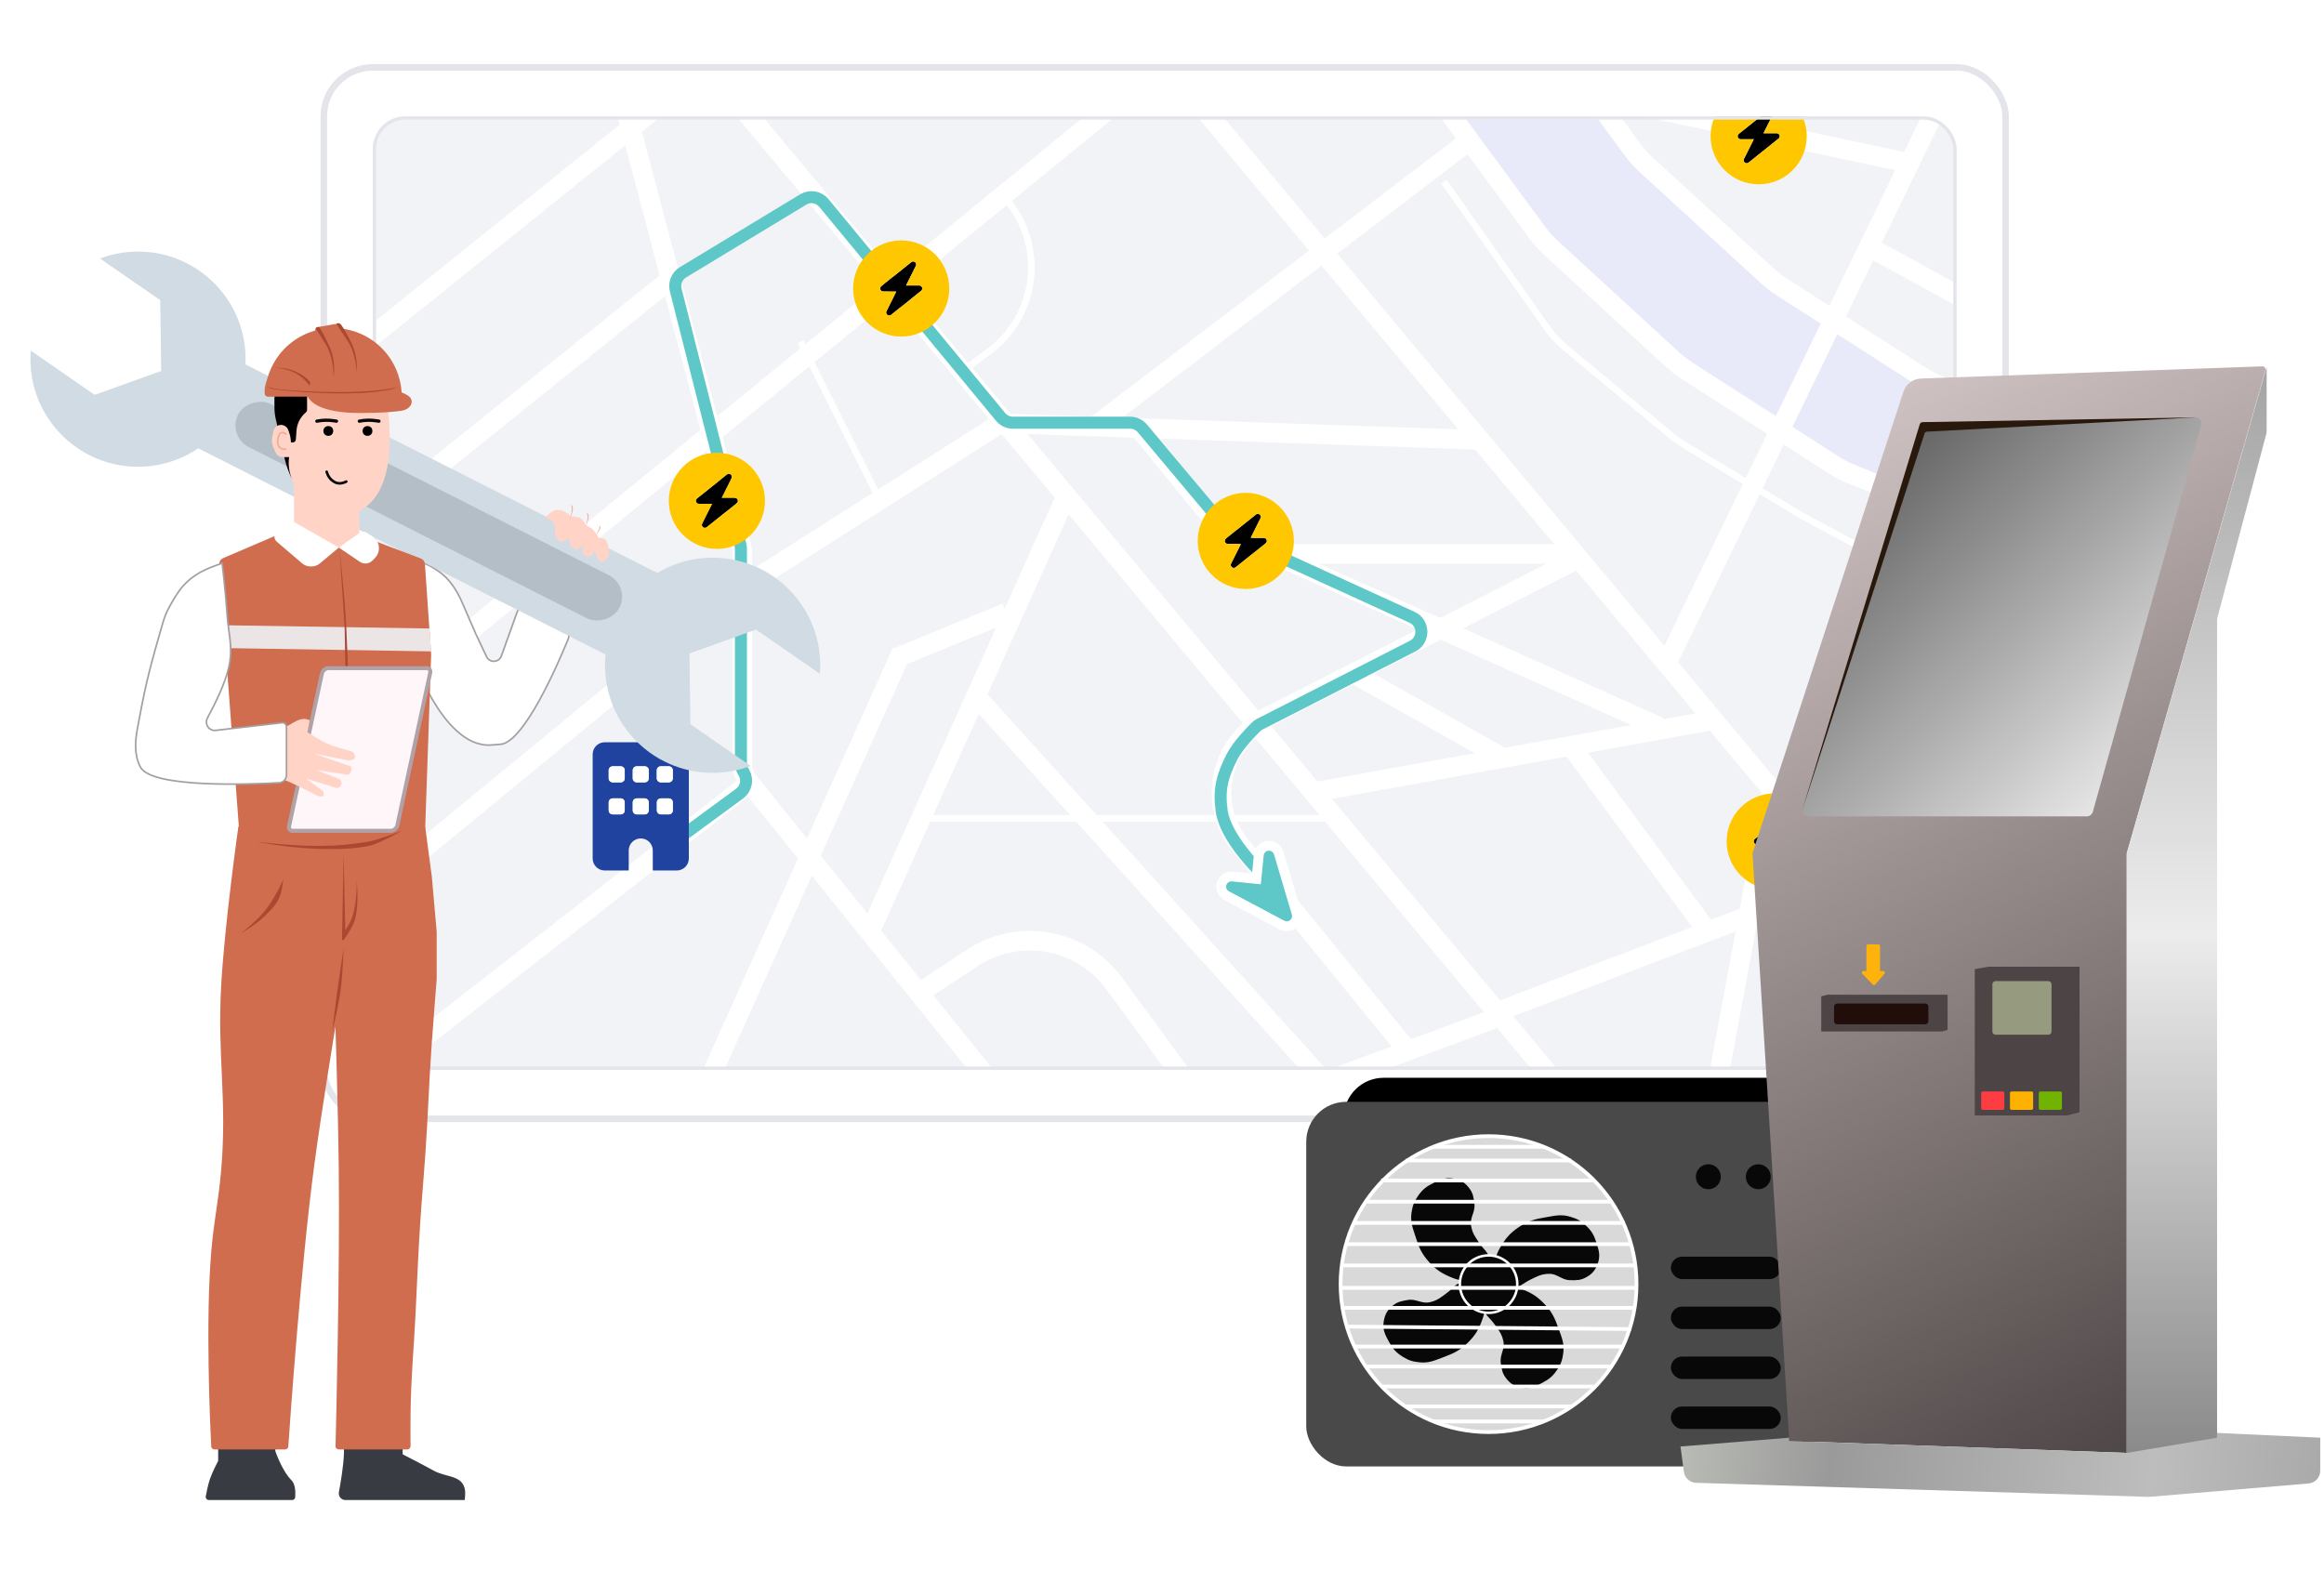 <?xml version="1.0"?>
<svg xmlns="http://www.w3.org/2000/svg" width="580" height="395" viewBox="0 0 580 395" fill="none">
<rect x="80.815" y="16.815" width="419.71" height="262.421" rx="12.225" fill="white"/>
<rect x="80.815" y="16.815" width="419.71" height="262.421" rx="12.225" stroke="#E3E5EB" stroke-width="1.63"/>
<g clip-path="url(#clip0_1834_64550)">
<rect x="93.04" y="29.04" width="395.261" height="237.972" rx="8.15" fill="#F2F3F7"/>
<path d="M88.15 87.718L167.202 24.15" stroke="white" stroke-width="4.89" stroke-linejoin="round"/>
<path d="M88.15 133.356L167.202 69.788" stroke="white" stroke-width="4.89" stroke-linejoin="round"/>
<path d="M86.927 182.254L280.483 24.15" stroke="white" stroke-width="4.89" stroke-linejoin="round"/>
<path d="M217.73 231.153L265.813 124.391" stroke="white" stroke-width="4.89" stroke-linejoin="round"/>
<path d="M251.144 152.915L223.435 164.325" stroke="white" stroke-width="4.89" stroke-linejoin="round"/>
<path d="M176.981 269.456L225.065 162.695" stroke="white" stroke-width="4.89" stroke-linejoin="round"/>
<path d="M273.148 106.462L366.055 35.559" stroke="white" stroke-width="4.89" stroke-linejoin="round"/>
<path d="M456.517 211.593L472.816 123.576" stroke="white" stroke-width="4.89" stroke-linejoin="round"/>
<path d="M426.363 282.496L442.662 194.479" stroke="white" stroke-width="4.89" stroke-linejoin="round"/>
<path d="M374.205 252.342L436.143 228.708" stroke="white" stroke-width="4.89" stroke-linejoin="round"/>
<path d="M327.751 197.739L427.178 179.809" stroke="white" stroke-width="4.89" stroke-linejoin="round"/>
<path d="M313.082 180.624L392.949 139.876" stroke="white" stroke-width="4.89" stroke-linejoin="round"/>
<path d="M338.346 168.4L375.835 189.589" stroke="white" stroke-width="4.89" stroke-linejoin="round"/>
<path d="M392.134 186.329L426.363 232.783" stroke="white" stroke-width="4.89" stroke-linejoin="round"/>
<path d="M312.267 135.801L414.138 181.439" stroke="white" stroke-width="4.89" stroke-linejoin="round"/>
<path d="M184.316 147.211L247.954 106.732C249.064 106.025 250.363 105.671 251.678 105.717L368.5 109.762" stroke="white" stroke-width="4.89" stroke-linejoin="round"/>
<path d="M389.689 271.901L184.316 25.78" stroke="white" stroke-width="4.89" stroke-linejoin="round"/>
<path d="M389.689 271.901L184.316 25.78" stroke="white" stroke-width="4.89" stroke-linejoin="round"/>
<path d="M504.6 271.901L299.227 25.78" stroke="white" stroke-width="4.89" stroke-linejoin="round"/>
<path d="M88.15 226.263L186.761 145.173" stroke="white" stroke-width="4.89" stroke-linejoin="round"/>
<path d="M88.15 272.716L186.761 195.701" stroke="white" stroke-width="4.89" stroke-linejoin="round"/>
<path d="M402.038 29.854H362.795L390.183 63.409L423.703 92.872L460.085 115.787L491.561 126.836V98.601L439.646 67.91L402.038 29.854Z" fill="#E8EAF9"/>
<path d="M155.792 25.78L185.044 136.388C185.188 136.932 185.26 137.493 185.26 138.055V190.827C185.26 192.315 185.769 193.758 186.702 194.916L248.699 271.901" stroke="white" stroke-width="4.89" stroke-linejoin="round"/>
<path d="M358.72 24.15L383.71 58.111C384.705 59.465 385.83 60.718 387.067 61.855L417.37 89.71C418.473 90.724 419.662 91.641 420.923 92.451L457.718 116.09C459.087 116.97 460.536 117.719 462.046 118.329L493.191 130.911" stroke="white" stroke-width="4.89" stroke-linejoin="round"/>
<path d="M386.429 8.665L407.394 37.285C408.405 38.665 409.549 39.942 410.81 41.098L441.187 68.944C442.29 69.955 443.479 70.87 444.74 71.678L479.624 94.028C482.336 95.766 485.346 96.986 488.502 97.627L511.935 102.387" stroke="white" stroke-width="4.89" stroke-linejoin="round"/>
<path d="M199.801 85.272L219.36 124.391" stroke="white" stroke-width="1.63" stroke-linejoin="round"/>
<path d="M230.77 204.258H331.826" stroke="white" stroke-width="1.63" stroke-linejoin="round"/>
<path d="M250.881 49.414L251.859 50.664C260.861 62.174 258.651 78.834 246.959 87.598L241.364 91.792" stroke="white" stroke-width="1.63" stroke-linejoin="round"/>
<path d="M360.35 45.339L386.066 81.802C387.389 83.677 388.954 85.37 390.719 86.836L417.107 108.744C418.115 109.581 419.184 110.34 420.306 111.016L449.182 128.417L470.371 139.876" stroke="white" stroke-width="1.63" stroke-linejoin="round"/>
<path d="M438.587 228.708L476.891 271.086" stroke="white" stroke-width="1.63" stroke-linejoin="round"/>
<path d="M415.768 165.955L483.411 26.595" stroke="white" stroke-width="4.89" stroke-linejoin="round"/>
<path d="M467.926 62.453L494.82 77.123" stroke="white" stroke-width="4.89" stroke-linejoin="round"/>
<path d="M475.261 40.449L410.063 26.595" stroke="white" stroke-width="4.89" stroke-linejoin="round"/>
<path d="M229.955 247.452L242.667 239.08C254.267 231.442 269.817 234.234 278.035 245.43L295.302 268.957C295.745 269.56 296.131 270.203 296.456 270.878V270.878C299.181 276.538 305.768 279.193 311.657 277.006L372.575 254.379" stroke="white" stroke-width="4.89" stroke-linejoin="round"/>
<path d="M350.571 261.307L309.529 210.958C301.812 201.491 303.9 187.439 314.036 180.624V180.624" stroke="white" stroke-width="4.89" stroke-linejoin="round"/>
<path d="M244.624 174.919L328.566 267.826" stroke="white" stroke-width="4.89" stroke-linejoin="round"/>
<path d="M284.558 107.277L301.995 128.652C306.948 134.723 314.368 138.246 322.203 138.246H392.134" stroke="white" stroke-width="4.89" stroke-linejoin="round"/>
<path d="M164.912 196V204.606C164.912 207.883 168.636 209.77 171.278 207.832L184.569 198.086C186.194 196.894 186.678 194.679 185.7 192.917L185.416 192.406C185.086 191.812 184.912 191.143 184.912 190.464V145V137C184.912 136.668 184.871 136.337 184.789 136.016L168.641 72.371C168.208 70.665 168.941 68.877 170.446 67.966L200.457 49.79C202.154 48.762 204.349 49.134 205.613 50.664L249.712 104.048C250.472 104.967 251.603 105.5 252.796 105.5H282.047C283.23 105.5 284.351 106.023 285.111 106.929L306.832 132.809C307.214 133.264 307.693 133.628 308.233 133.875L352.392 154.062C355.434 155.453 355.527 159.74 352.548 161.262L314.42 180.741C314.083 180.913 313.774 181.13 313.505 181.395C312.326 182.554 308.906 186.053 307.412 189C304.989 193.783 304.141 197.194 304.912 202.5C305.871 209.096 313.912 217 313.912 217" stroke="#5EC7C7" stroke-width="3"/>
<g filter="url(#filter0_d_1834_64550)">
<path d="M147.912 185C147.912 183.344 149.256 182 150.912 182H168.912C170.569 182 171.912 183.344 171.912 185V211C171.912 212.656 170.569 214 168.912 214H162.912V209C162.912 207.344 161.569 206 159.912 206C158.256 206 156.912 207.344 156.912 209V214H150.912C149.256 214 147.912 212.656 147.912 211V185ZM152.912 196C152.362 196 151.912 196.45 151.912 197V199C151.912 199.55 152.362 200 152.912 200H154.912C155.462 200 155.912 199.55 155.912 199V197C155.912 196.45 155.462 196 154.912 196H152.912ZM157.912 197V199C157.912 199.55 158.362 200 158.912 200H160.912C161.462 200 161.912 199.55 161.912 199V197C161.912 196.45 161.462 196 160.912 196H158.912C158.362 196 157.912 196.45 157.912 197ZM164.912 196C164.362 196 163.912 196.45 163.912 197V199C163.912 199.55 164.362 200 164.912 200H166.912C167.462 200 167.912 199.55 167.912 199V197C167.912 196.45 167.462 196 166.912 196H164.912ZM151.912 189V191C151.912 191.55 152.362 192 152.912 192H154.912C155.462 192 155.912 191.55 155.912 191V189C155.912 188.45 155.462 188 154.912 188H152.912C152.362 188 151.912 188.45 151.912 189ZM158.912 188C158.362 188 157.912 188.45 157.912 189V191C157.912 191.55 158.362 192 158.912 192H160.912C161.462 192 161.912 191.55 161.912 191V189C161.912 188.45 161.462 188 160.912 188H158.912ZM163.912 189V191C163.912 191.55 164.362 192 164.912 192H166.912C167.462 192 167.912 191.55 167.912 191V189C167.912 188.45 167.462 188 166.912 188H164.912C164.362 188 163.912 188.45 163.912 189Z" fill="#1F439F"/>
<path d="M152.912 188C152.362 188 151.912 188.45 151.912 189V191C151.912 191.55 152.362 192 152.912 192H154.912C155.462 192 155.912 191.55 155.912 191V189C155.912 188.45 155.462 188 154.912 188H152.912ZM152.912 196C152.362 196 151.912 196.45 151.912 197V199C151.912 199.55 152.362 200 152.912 200H154.912C155.462 200 155.912 199.55 155.912 199V197C155.912 196.45 155.462 196 154.912 196H152.912ZM158.912 196C158.362 196 157.912 196.45 157.912 197V199C157.912 199.55 158.362 200 158.912 200H160.912C161.462 200 161.912 199.55 161.912 199V197C161.912 196.45 161.462 196 160.912 196H158.912ZM163.912 197V199C163.912 199.55 164.362 200 164.912 200H166.912C167.462 200 167.912 199.55 167.912 199V197C167.912 196.45 167.462 196 166.912 196H164.912C164.362 196 163.912 196.45 163.912 197ZM157.912 189V191C157.912 191.55 158.362 192 158.912 192H160.912C161.462 192 161.912 191.55 161.912 191V189C161.912 188.45 161.462 188 160.912 188H158.912C158.362 188 157.912 188.45 157.912 189ZM164.912 188C164.362 188 163.912 188.45 163.912 189V191C163.912 191.55 164.362 192 164.912 192H166.912C167.462 192 167.912 191.55 167.912 191V189C167.912 188.45 167.462 188 166.912 188H164.912Z" fill="white"/>
</g>
<g filter="url(#filter1_d_1834_64550)">
<path d="M319.949 227.617C319.95 227.618 319.951 227.618 319.951 227.618C320.857 228.101 321.961 227.986 322.748 227.341C323.536 226.697 323.869 225.639 323.575 224.655C323.575 224.654 323.575 224.654 323.575 224.653L319.128 209.655C319.128 209.655 319.128 209.655 319.127 209.654C318.781 208.485 317.658 207.738 316.458 207.847C315.243 207.958 314.289 208.919 314.168 210.122L313.567 216.111L307.579 215.51C306.369 215.388 305.251 216.139 304.897 217.295C304.539 218.46 305.064 219.709 306.135 220.278C306.135 220.278 306.135 220.278 306.135 220.278L319.949 227.617Z" fill="#5EC7C7" stroke="white" stroke-width="2.445"/>
</g>
<g filter="url(#filter2_d_1834_64550)">
<path d="M182.583 115.338C182.742 115.024 182.658 114.639 182.386 114.419C182.114 114.199 181.72 114.199 181.444 114.414L173.944 120.414C173.695 120.611 173.597 120.949 173.704 121.249C173.812 121.549 174.094 121.75 174.412 121.75H177.698L175.242 126.663C175.083 126.977 175.167 127.361 175.444 127.581C175.72 127.802 176.109 127.802 176.386 127.586L183.886 121.586C184.134 121.389 184.233 121.052 184.125 120.752C184.017 120.452 183.736 120.25 183.417 120.25H180.126L182.583 115.338Z" fill="black"/>
<path d="M178.912 133C182.095 133 185.147 131.736 187.398 129.485C189.648 127.235 190.912 124.183 190.912 121C190.912 117.817 189.648 114.765 187.398 112.515C185.147 110.264 182.095 109 178.912 109C175.73 109 172.678 110.264 170.427 112.515C168.177 114.765 166.912 117.817 166.912 121C166.912 124.183 168.177 127.235 170.427 129.485C172.678 131.736 175.73 133 178.912 133ZM182.386 114.419C182.658 114.639 182.742 115.023 182.583 115.338L180.126 120.25H183.412C183.731 120.25 184.017 120.452 184.12 120.752C184.223 121.052 184.13 121.384 183.881 121.586L176.381 127.586C176.105 127.806 175.715 127.806 175.439 127.581C175.162 127.356 175.083 126.977 175.237 126.663L177.698 121.75H174.412C174.094 121.75 173.812 121.548 173.705 121.248C173.597 120.948 173.695 120.616 173.944 120.414L181.444 114.414C181.72 114.194 182.109 114.194 182.386 114.419Z" fill="#FFC700"/>
</g>
<g filter="url(#filter3_d_1834_64550)">
<path d="M314.583 125.338C314.742 125.024 314.658 124.639 314.386 124.419C314.114 124.199 313.72 124.199 313.444 124.414L305.944 130.414C305.695 130.611 305.597 130.949 305.704 131.249C305.812 131.549 306.094 131.75 306.412 131.75H309.698L307.242 136.663C307.083 136.977 307.167 137.361 307.444 137.581C307.72 137.802 308.109 137.802 308.386 137.586L315.886 131.586C316.134 131.389 316.233 131.052 316.125 130.752C316.017 130.452 315.736 130.25 315.417 130.25H312.126L314.583 125.338Z" fill="black"/>
<path d="M310.912 143C314.095 143 317.147 141.736 319.398 139.485C321.648 137.235 322.912 134.183 322.912 131C322.912 127.817 321.648 124.765 319.398 122.515C317.147 120.264 314.095 119 310.912 119C307.73 119 304.678 120.264 302.427 122.515C300.177 124.765 298.912 127.817 298.912 131C298.912 134.183 300.177 137.235 302.427 139.485C304.678 141.736 307.73 143 310.912 143ZM314.386 124.419C314.658 124.639 314.742 125.023 314.583 125.338L312.126 130.25H315.412C315.731 130.25 316.017 130.452 316.12 130.752C316.223 131.052 316.13 131.384 315.881 131.586L308.381 137.586C308.105 137.806 307.715 137.806 307.439 137.581C307.162 137.356 307.083 136.977 307.237 136.663L309.698 131.75H306.412C306.094 131.75 305.812 131.548 305.705 131.248C305.597 130.948 305.695 130.616 305.944 130.414L313.444 124.414C313.72 124.194 314.109 124.194 314.386 124.419Z" fill="#FFC700"/>
</g>
<g filter="url(#filter4_d_1834_64550)">
<path d="M446.583 200.338C446.742 200.024 446.658 199.639 446.386 199.419C446.114 199.199 445.72 199.199 445.444 199.414L437.944 205.414C437.695 205.611 437.597 205.949 437.704 206.249C437.812 206.549 438.094 206.75 438.412 206.75H441.698L439.242 211.663C439.083 211.977 439.167 212.361 439.444 212.581C439.72 212.802 440.109 212.802 440.386 212.586L447.886 206.586C448.134 206.389 448.233 206.052 448.125 205.752C448.017 205.452 447.736 205.25 447.417 205.25H444.126L446.583 200.338Z" fill="black"/>
<path d="M442.912 218C446.095 218 449.147 216.736 451.398 214.485C453.648 212.235 454.912 209.183 454.912 206C454.912 202.817 453.648 199.765 451.398 197.515C449.147 195.264 446.095 194 442.912 194C439.73 194 436.678 195.264 434.427 197.515C432.177 199.765 430.912 202.817 430.912 206C430.912 209.183 432.177 212.235 434.427 214.485C436.678 216.736 439.73 218 442.912 218ZM446.386 199.419C446.658 199.639 446.742 200.023 446.583 200.338L444.126 205.25H447.412C447.731 205.25 448.017 205.452 448.12 205.752C448.223 206.052 448.13 206.384 447.881 206.586L440.381 212.586C440.105 212.806 439.715 212.806 439.439 212.581C439.162 212.356 439.083 211.977 439.237 211.663L441.698 206.75H438.412C438.094 206.75 437.812 206.548 437.705 206.248C437.597 205.948 437.695 205.616 437.944 205.414L445.444 199.414C445.72 199.194 446.109 199.194 446.386 199.419Z" fill="#FFC700"/>
</g>
<g filter="url(#filter5_d_1834_64550)">
<path d="M442.583 24.338C442.742 24.023 442.658 23.639 442.386 23.419C442.114 23.198 441.72 23.198 441.444 23.414L433.944 29.414C433.695 29.611 433.597 29.948 433.704 30.248C433.812 30.549 434.094 30.75 434.412 30.75H437.698L435.242 35.663C435.083 35.977 435.167 36.361 435.444 36.581C435.72 36.802 436.109 36.802 436.386 36.586L443.886 30.586C444.134 30.389 444.233 30.052 444.125 29.752C444.017 29.452 443.736 29.25 443.417 29.25H440.126L442.583 24.338Z" fill="black"/>
<path d="M438.912 42C442.095 42 445.147 40.736 447.398 38.485C449.648 36.235 450.912 33.183 450.912 30C450.912 26.817 449.648 23.765 447.398 21.515C445.147 19.264 442.095 18 438.912 18C435.73 18 432.678 19.264 430.427 21.515C428.177 23.765 426.912 26.817 426.912 30C426.912 33.183 428.177 36.235 430.427 38.485C432.678 40.736 435.73 42 438.912 42ZM442.386 23.419C442.658 23.639 442.742 24.023 442.583 24.338L440.126 29.25H443.412C443.731 29.25 444.017 29.452 444.12 29.752C444.223 30.052 444.13 30.384 443.881 30.586L436.381 36.586C436.105 36.806 435.715 36.806 435.439 36.581C435.162 36.356 435.083 35.977 435.237 35.663L437.698 30.75H434.412C434.094 30.75 433.812 30.549 433.705 30.248C433.597 29.948 433.695 29.616 433.944 29.414L441.444 23.414C441.72 23.194 442.109 23.194 442.386 23.419Z" fill="#FFC700"/>
</g>
<g filter="url(#filter6_d_1834_64550)">
<path d="M228.583 62.338C228.742 62.023 228.658 61.639 228.386 61.419C228.114 61.199 227.72 61.199 227.444 61.414L219.944 67.414C219.695 67.611 219.597 67.948 219.704 68.249C219.812 68.549 220.094 68.75 220.412 68.75H223.698L221.242 73.663C221.083 73.977 221.167 74.361 221.444 74.581C221.72 74.802 222.109 74.802 222.386 74.586L229.886 68.586C230.134 68.389 230.233 68.052 230.125 67.752C230.017 67.452 229.736 67.25 229.417 67.25H226.126L228.583 62.338Z" fill="black"/>
<path d="M224.912 80C228.095 80 231.147 78.736 233.398 76.485C235.648 74.235 236.912 71.183 236.912 68C236.912 64.817 235.648 61.765 233.398 59.515C231.147 57.264 228.095 56 224.912 56C221.73 56 218.678 57.264 216.427 59.515C214.177 61.765 212.912 64.817 212.912 68C212.912 71.183 214.177 74.235 216.427 76.485C218.678 78.736 221.73 80 224.912 80ZM228.386 61.419C228.658 61.639 228.742 62.023 228.583 62.338L226.126 67.25H229.412C229.731 67.25 230.017 67.452 230.12 67.752C230.223 68.052 230.13 68.384 229.881 68.586L222.381 74.586C222.105 74.806 221.715 74.806 221.439 74.581C221.162 74.356 221.083 73.977 221.237 73.663L223.698 68.75H220.412C220.094 68.75 219.812 68.549 219.705 68.249C219.597 67.948 219.695 67.616 219.944 67.414L227.444 61.414C227.72 61.194 228.109 61.194 228.386 61.419Z" fill="#FFC700"/>
</g>
</g>
<rect x="93.447" y="29.447" width="394.446" height="237.157" rx="7.742" stroke="#E3E5EB" stroke-width="0.815"/>
<rect x="335.349" y="269" width="124.658" height="91" rx="9.973" fill="black"/>
<rect x="326" y="275" width="124.658" height="91" rx="9.973" fill="#494949"/>
<circle cx="371.5" cy="320.5" r="36.93" fill="#D9D9D9" stroke="white" stroke-width="0.935"/>
<path d="M352.283 302.615C352.537 300.904 352.902 299.908 353.888 298.487C355.009 296.871 355.987 296.123 357.754 295.261C359.626 294.347 360.953 293.75 362.984 294.212C364.671 294.596 365.677 295.217 366.713 296.603C367.66 297.87 367.778 298.884 367.968 300.455C368.23 302.616 366.763 303.824 367.142 305.968C367.463 307.782 368.155 308.692 369.183 310.22C369.763 311.083 370.176 311.504 370.844 312.301C371.752 313.383 371.92 314.913 371.203 316.13L370.463 317.384C369.456 319.091 367.563 320.106 365.612 319.759C364.55 319.57 363.413 319.306 362.52 318.946C359.946 317.908 358.494 317.023 356.634 314.964C354.73 312.855 354.087 311.243 353.229 308.534C352.522 306.303 351.941 304.931 352.283 302.615Z" fill="#080808"/>
<path d="M391.9 303.682C393.559 304.172 394.494 304.673 395.763 305.849C397.205 307.184 397.81 308.257 398.416 310.127C399.059 312.109 399.464 313.506 398.722 315.453C398.106 317.07 397.35 317.979 395.833 318.811C394.446 319.571 393.425 319.546 391.843 319.514C389.667 319.471 388.676 317.849 386.5 317.925C384.659 317.988 383.661 318.546 382.005 319.35C381.069 319.804 380.594 320.154 379.712 320.704C378.513 321.451 376.974 321.404 375.87 320.523L374.732 319.615C373.182 318.38 372.442 316.363 373.059 314.479C373.395 313.455 373.816 312.366 374.297 311.532C375.684 309.129 376.764 307.815 379.064 306.261C381.418 304.671 383.104 304.259 385.906 303.789C388.215 303.402 389.655 303.018 391.9 303.682Z" fill="#080808"/>
<path d="M390.155 337.58C389.96 339.299 389.629 340.307 388.692 341.761C387.627 343.414 386.675 344.195 384.939 345.117C383.099 346.094 381.793 346.736 379.747 346.343C378.048 346.018 377.021 345.431 375.939 344.081C374.949 342.847 374.797 341.837 374.553 340.274C374.218 338.123 375.643 336.866 375.191 334.736C374.808 332.934 374.086 332.048 373.006 330.556C372.397 329.714 371.97 329.307 371.275 328.533C370.331 327.483 370.11 325.959 370.785 324.719L371.482 323.44C372.43 321.699 374.288 320.62 376.25 320.901C377.317 321.054 378.462 321.279 379.367 321.608C381.975 322.557 383.456 323.392 385.385 325.387C387.36 327.43 388.059 329.019 389.008 331.697C389.791 333.903 390.418 335.254 390.155 337.58Z" fill="#080808"/>
<path d="M354.273 340.016C352.552 339.849 351.539 339.534 350.07 338.62C348.4 337.581 347.604 336.642 346.654 334.921C345.648 333.097 344.986 331.801 345.345 329.749C345.644 328.046 346.214 327.009 347.546 325.906C348.764 324.896 349.771 324.728 351.331 324.459C353.476 324.09 354.756 325.494 356.878 325.008C358.674 324.597 359.548 323.86 361.023 322.757C361.855 322.134 362.256 321.701 363.018 320.994C364.053 320.033 365.573 319.788 366.824 320.444L368.114 321.12C369.869 322.04 370.978 323.88 370.728 325.846C370.593 326.916 370.386 328.064 370.071 328.974C369.164 331.597 368.353 333.092 366.389 335.052C364.378 337.06 362.8 337.783 360.138 338.776C357.944 339.593 356.603 340.242 354.273 340.016Z" fill="#080808"/>
<circle cx="371.5" cy="320.5" r="7.168" fill="#080808" stroke="white" stroke-width="0.623"/>
<path d="M350.932 289.647H392.069M344.699 294.634H397.99M340.647 299.932H402.353M337.843 305.229H405.469M335.973 310.527H407.027M334.726 315.825H408.274M334.726 321.435H408.274M334.726 326.421H408.274M335.973 331.096L407.027 331.719M337.843 336.082H404.846M340.647 341.068H402.353M344.699 346.055H397.99M350.932 351.041H392.069M357.788 354.781H385.212M357.788 286.219H385.212" stroke="white" stroke-width="0.935"/>
<circle cx="438.815" cy="293.699" r="3.116" fill="#080808"/>
<circle cx="426.349" cy="293.699" r="3.116" fill="#080808"/>
<rect x="417" y="313.644" width="27.425" height="5.61" rx="2.805" fill="#080808"/>
<rect x="417" y="326.11" width="27.425" height="5.61" rx="2.805" fill="#080808"/>
<rect x="417" y="338.575" width="27.425" height="5.61" rx="2.805" fill="#080808"/>
<rect x="417" y="351.041" width="27.425" height="5.61" rx="2.805" fill="#080808"/>
<g filter="url(#filter7_d_1834_64550)">
<path d="M68.711 356.055H54.449V361.352C54.449 361.352 53.038 364.017 52.412 365.835C51.953 367.167 51.564 369.065 51.355 370.19C51.263 370.684 51.644 371.132 52.146 371.132H72.9C73.303 371.132 73.644 370.837 73.673 370.435C73.753 369.334 73.761 367.217 72.786 366.242C70.341 363.797 68.711 358.907 68.711 358.907V356.055Z" fill="#393B43"/>
<path d="M85.826 359.722C85.895 357.973 85.826 355.24 85.826 355.24H100.495V359.722C100.495 359.722 105.246 362.146 108.237 363.797C111.296 365.485 115.171 364.88 115.979 368.279C116.237 369.363 115.979 371.132 115.979 371.132H86.203C85.168 371.132 84.391 370.181 84.58 369.164C85.023 366.781 85.707 362.716 85.826 359.722Z" fill="#393B43"/>
<path d="M106.133 203.248L59.5 203C59.5 203 56.052 227.28 55.197 242.774C54.206 260.729 56.72 270.902 55.197 288.82C54.531 296.647 53.433 300.96 52.752 308.787C51.227 326.311 52.465 352.892 52.712 357.73C52.733 358.162 53.09 358.5 53.523 358.5H71.141C71.57 358.5 71.924 358.195 71.953 357.767C72.346 351.967 75.045 313.055 78.424 287.597C80.224 274.033 83.721 252.961 83.721 252.961C83.721 252.961 84.373 274.068 84.536 287.597C84.842 313.058 83.896 351.645 83.742 357.691C83.73 358.149 84.099 358.5 84.558 358.5H101.643C102.096 358.5 102.462 358.133 102.459 357.681C102.448 356.024 102.429 352.208 102.465 349.535C102.593 339.976 103.202 334.634 103.688 325.086C104.157 315.856 104.306 310.674 104.91 301.452C105.327 295.082 105.695 291.521 106.133 285.152C106.887 274.18 106.994 268.008 107.762 257.036C108.198 250.827 108.985 241.144 108.985 241.144V229.327L107.762 215.472L106.133 203.248Z" fill="#CF6D4E"/>
<path d="M85.351 231.364L85.758 209.767L86.166 228.919C86.166 228.919 86.968 227.709 87.388 226.882C89.212 223.289 89.018 216.695 89.018 216.695C89.018 216.695 89.814 223.465 88.203 227.289C87.483 229 85.758 231.364 85.758 231.364H85.351Z" fill="#AC4832"/>
<path d="M84.128 244.404C84.713 240.1 85.758 233.401 85.758 233.401C85.758 233.401 85.557 240.139 84.943 244.404C84.388 248.265 82.906 254.183 82.906 254.183C82.906 254.183 83.61 248.217 84.128 244.404Z" fill="#AC4832"/>
<path d="M65.791 224.437C63.859 226.784 60.087 229.734 60.087 229.734C60.087 229.734 64.128 227.367 66.199 225.252C67.869 223.546 68.987 222.581 69.866 220.362C70.464 218.853 70.681 216.287 70.681 216.287C70.681 216.287 69.748 218.306 69.051 219.547C67.928 221.549 67.25 222.665 65.791 224.437Z" fill="#AC4832"/>
<path d="M89.678 125.898V124.268C89.678 124.268 88.227 124.94 86.418 125.083C82.755 125.373 79.898 123.453 79.898 123.453C79.898 123.453 82.431 126.205 86.418 126.306C88.197 126.351 89.678 125.898 89.678 125.898Z" fill="#CD9B8B"/>
<path d="M140.828 153.701L130.498 148.768C129.964 148.512 129.326 148.775 129.126 149.332L125.127 160.468C124.526 162.143 122.2 162.257 121.438 160.649L118.852 155.194L115.329 147.092C114.038 144.125 112.266 141.339 109.637 139.454C106.999 137.564 103.554 135.808 101.33 137.408C99.872 138.457 99.064 141.036 98.759 142.216C98.655 142.62 98.586 143.029 98.533 143.442C98.397 144.506 98.148 146.719 98.207 148.291C98.286 150.374 98.973 153.108 99.483 154.882C99.83 156.093 100.323 157.249 100.901 158.368C102.409 161.284 105.597 167.376 108.067 171.566C111.23 176.932 116.278 183.088 122.495 182.691C123.613 182.62 124.51 182.554 125 182.5C130.899 181.851 139.365 162.2 141.813 156.214C142.209 155.246 141.771 154.152 140.828 153.701Z" fill="white" stroke="#A49EA0" stroke-width="0.407"/>
<rect x="41.433" y="104.56" width="24" height="130" transform="rotate(-63.146 41.433 104.56)" fill="#D0DBE3"/>
<rect x="56.695" y="105.601" width="12.067" height="106.688" rx="6.034" transform="rotate(-63.146 56.695 105.601)" fill="#B3BEC6"/>
<path fill-rule="evenodd" clip-rule="evenodd" d="M35.402 113.216C50.222 112.688 61.808 100.246 61.28 85.425C60.751 70.605 48.309 59.019 33.489 59.547C30.488 59.654 27.62 60.25 24.959 61.254L39.991 71.669L40.235 89.321L23.622 95.294L7.676 84.246C7.596 85.263 7.573 86.295 7.611 87.338C8.139 102.159 20.581 113.745 35.402 113.216Z" fill="#D0DBE3"/>
<path fill-rule="evenodd" clip-rule="evenodd" d="M176.895 135.947C162.075 136.475 150.489 148.918 151.017 163.738C151.545 178.558 163.988 190.144 178.808 189.616C181.809 189.509 184.677 188.914 187.338 187.909L172.306 177.494L172.062 159.842L188.675 153.869L204.621 164.918C204.701 163.901 204.723 162.869 204.686 161.825C204.158 147.004 191.715 135.418 176.895 135.947Z" fill="#D0DBE3"/>
<path d="M73.378 133.216V113.674L89.678 119.079V134.048L73.378 133.216Z" fill="#FFD4C6"/>
<path d="M59.819 205.887L54.721 137.654C54.669 136.959 55.064 136.308 55.704 136.034L68.896 130.38L79.083 132.825L84.568 133.396L90.309 132.843C90.431 132.831 90.552 132.806 90.668 132.767L92.687 132.094C92.853 132.039 93.027 132.01 93.202 132.01H94.16L105.001 136.122C105.596 136.348 106.005 136.899 106.049 137.534L107.607 160.127L106.032 205.821C106.001 206.699 105.281 207.395 104.403 207.395H61.444C60.591 207.395 59.882 206.737 59.819 205.887Z" fill="#CF6D4E"/>
<path d="M73.687 127.198L84.571 133.401L89.716 129.742C90.279 129.342 91.034 129.34 91.599 129.738L93.184 130.854C94.052 131.464 94.568 132.459 94.568 133.519V133.657C94.568 134.503 94.239 135.315 93.652 135.923L92.954 136.644C92.128 137.499 90.807 137.635 89.823 136.967L84.571 133.401L79.828 137.364C79.241 137.854 78.502 138.123 77.737 138.123H77.516C76.739 138.123 75.988 137.845 75.397 137.341L69.059 131.922C68.697 131.613 68.489 131.16 68.489 130.683V130.364C68.489 129.806 68.774 129.286 69.246 128.987L72.007 127.238C72.517 126.915 73.163 126.9 73.687 127.198Z" fill="white"/>
<path d="M107.2 153.607L55.856 152.792L56.264 158.497L107.607 159.312L107.2 153.607Z" fill="#EBE5E6"/>
<path d="M86.01 153.2L84.788 134.455C84.788 134.455 86.068 145.845 86.418 153.2C86.826 161.757 87.233 175.204 87.233 175.204H86.418L86.01 153.2Z" fill="#AC4832"/>
<path d="M79.892 207.864C73.1 207.952 64 206.839 64 206.839C64 206.839 71.524 208.293 78.669 208.576C84.432 208.805 88.549 208.576 92.116 207.864C94.551 207.378 100.266 204.094 100.266 204.094C100.266 204.094 94.288 206.435 91.709 206.839C87.549 207.491 85.019 207.798 79.892 207.864Z" fill="#AC4832"/>
<path d="M99.167 202.736L99.167 202.737C99.008 203.476 98.25 204.09 97.531 204.09H73.026C72.687 204.09 72.442 203.955 72.295 203.768C72.147 203.579 72.067 203.297 72.143 202.947L72.143 202.947L80.342 164.854L80.342 164.854C80.501 164.115 81.259 163.5 81.978 163.5H106.483C106.822 163.5 107.067 163.635 107.214 163.822C107.362 164.011 107.442 164.293 107.366 164.643L107.366 164.643L99.167 202.736Z" fill="#FEF6F8" stroke="#B1A2A8"/>
<path d="M97.013 100.634C98.642 118.971 92.374 125.491 83.973 125.491C73.378 125.491 70.118 110.414 68.489 98.189C68.489 86.937 75.646 85.15 83.973 85.15C92.3 85.15 96.064 89.957 97.013 100.634Z" fill="#FFD4C6"/>
<path d="M72.156 110.821H70.933L71.085 111.429C71.526 113.192 72.158 114.901 72.971 116.526L72.883 116.322C72.141 114.59 71.889 112.687 72.156 110.821Z" fill="black"/>
<path d="M72.563 107.154L72.181 105.245C71.94 104.038 70.784 103.24 69.57 103.442C69.421 103.467 69.278 103.371 69.245 103.223L68.799 101.217C68.593 100.288 68.489 99.339 68.489 98.388V96.152C68.489 94.6 69.788 93.364 71.337 93.442L75.01 93.626C75.922 93.671 76.638 94.424 76.638 95.337V99.027C76.638 99.271 76.53 99.502 76.343 99.658C74.969 100.803 74.121 102.457 73.994 104.24L73.835 106.468C73.807 106.854 73.486 107.154 73.098 107.154H72.563Z" fill="black"/>
<path d="M79.083 101.857V101.857C80.431 101.587 81.816 101.548 83.177 101.743L83.973 101.857" stroke="#080809" stroke-width="0.815" stroke-linecap="round" stroke-linejoin="round"/>
<path d="M89.678 101.857V101.857C91.026 101.587 92.411 101.548 93.772 101.743L94.568 101.857" stroke="#080809" stroke-width="0.815" stroke-linecap="round" stroke-linejoin="round"/>
<circle cx="81.936" cy="104.302" r="1.222" fill="black"/>
<circle cx="91.715" cy="104.302" r="1.222" fill="black"/>
<path d="M67.932 105.861L68.237 104.336C68.389 103.575 68.984 102.98 69.745 102.828C70.245 102.728 70.768 102.833 71.192 103.115C71.551 103.355 71.823 103.709 71.959 104.118L72.302 105.146C72.475 105.666 72.563 106.211 72.563 106.759V107.561L72.36 109.191C72.243 110.122 71.452 110.821 70.513 110.821C69.778 110.821 69.111 110.388 68.812 109.716L68.209 108.359C67.861 107.575 67.764 106.702 67.932 105.861Z" fill="#FFD4C6"/>
<path d="M71.341 105.116L71.185 104.961C70.821 104.597 70.231 104.597 69.867 104.961V104.961C69.764 105.063 69.687 105.188 69.641 105.325L69.461 105.866C69.357 106.179 69.303 106.507 69.303 106.837V107.171C69.303 107.428 69.363 107.681 69.478 107.91L69.542 108.039C69.873 108.7 70.639 109.018 71.341 108.784V108.784" stroke="#EFAD97" stroke-width="0.407" stroke-linecap="round"/>
<path d="M81.528 114.489C81.528 114.489 81.825 115.743 82.751 116.526C83.519 117.176 84.199 117.483 85.195 117.341C85.9 117.24 86.418 116.934 86.418 116.934" stroke="#080809" stroke-width="0.652" stroke-linecap="round" stroke-linejoin="round"/>
<path d="M50.476 177.347L50.968 178.176C50.968 178.176 49.719 178.142 48.116 178.991C44.869 180.71 43.531 184.652 43.531 184.652C43.531 184.652 44.194 180.972 47.506 178.75C48.983 177.759 50.476 177.347 50.476 177.347Z" fill="#A49EA0"/>
<path fill-rule="evenodd" clip-rule="evenodd" d="M100.24 94.682C100.118 92.72 99.66 90.79 98.882 88.98C97.965 86.843 96.624 84.916 94.939 83.317C93.254 81.717 91.262 80.479 89.084 79.678C86.905 78.876 84.587 78.528 82.27 78.655C79.954 78.782 77.687 79.381 75.609 80.415C73.531 81.45 71.685 82.898 70.184 84.672C68.683 86.445 67.558 88.507 66.878 90.731C66.779 91.058 66.687 91.346 66.603 91.609C66.182 92.93 65.974 93.584 66.065 95.015C66.091 95.43 66.444 95.744 66.86 95.744H76.829C77.429 96.996 79.888 99.819 89.879 99.819C95.076 99.819 98.304 99.552 100.304 99.234C102.557 98.876 103.692 96.671 101.77 95.442C101.36 95.18 100.857 94.923 100.24 94.682Z" fill="#CF6D4E"/>
<path d="M84.289 77.495L79.31 78.374C78.68 78.485 78.408 79.256 78.812 79.753C80.067 81.296 82.225 84.177 83.158 86.78C83.485 87.692 83.746 88.847 83.941 89.907C84.251 91.594 85.683 92.892 87.399 92.892C89.454 92.892 91.025 91.058 90.56 89.056C90.312 87.988 90.013 86.872 89.678 85.965C88.517 82.821 85.949 79.047 85.081 77.817C84.902 77.563 84.595 77.442 84.289 77.495Z" fill="#CF6D4E"/>
<path d="M67.664 93.733C67.263 93.589 66.859 93.299 66.859 93.299C66.859 93.299 67.889 93.629 68.469 93.733C70.883 94.167 87.384 95.469 97.445 93.733C98.029 93.632 99.457 93.299 99.457 93.299C99.457 93.299 98.778 93.587 98.25 93.733C89.396 96.192 68.871 94.167 67.664 93.733Z" fill="#AC4832"/>
<path d="M77.477 92.161L77.248 93.004C77.248 93.004 76.363 91.671 74.897 90.603C71.928 88.439 68.489 88.579 68.489 88.579C68.489 88.579 71.583 88.123 75.032 90.124C76.571 91.017 77.477 92.161 77.477 92.161Z" fill="#AC4832"/>
<path d="M82.343 83.52C81.629 81.89 79.912 78.328 79.491 78.328C79.319 78.328 78.89 78.473 78.831 78.63C78.771 78.787 80.631 81.535 81.528 83.112C83.345 86.305 83.234 90.826 83.234 90.826C83.234 90.826 83.944 87.172 82.343 83.52Z" fill="#AC4832"/>
<path d="M87.721 82.386C86.924 80.796 85.214 77.466 84.625 77.407C84.454 77.39 83.973 77.407 83.973 77.57C83.973 77.733 85.909 80.492 86.886 82.021C88.864 85.117 88.985 89.638 88.985 89.638C88.985 89.638 89.507 85.952 87.721 82.386Z" fill="#AC4832"/>
<path d="M72.569 177.474L70.16 178.739L70.625 191.257C70.625 191.257 71.64 191.664 72.285 191.94C75.01 193.103 79.081 195.311 79.081 195.311C79.081 195.311 80.146 195.7 80.561 195.5C81.08 195.25 80.561 194.137 80.561 194.137L76.419 191.07L84.054 193.423C84.054 193.423 84.958 193.439 85.18 192.47C85.402 191.5 84.581 191.121 84.581 191.121L79.025 188.942L86 190C86 190 87 190.5 87.5 189.5C88 188.5 87.5 188 87.5 188L78.443 184.873L87.138 186.561C87.138 186.561 88.278 186.436 88.5 186C88.804 185.401 88.308 184.456 87.665 184.26C85.18 183.5 83.784 183.294 81.468 182.236C79.523 181.347 76.725 179.5 76.725 179.5L77.295 176.5C77.295 176.5 76.637 176.248 76.194 176.185C74.706 175.975 72.569 177.474 72.569 177.474Z" fill="#FFD4C6"/>
<path d="M71.5 190.138V178.121C71.5 177.524 70.979 177.06 70.386 177.128L53.811 179.033C52.157 179.223 50.974 177.41 51.767 175.946C53.602 172.563 56.155 167.406 57.079 163.387C58.256 158.267 57.009 155.183 56.672 149.94C56.353 144.994 55.449 137.308 55.449 137.308L53.686 137.938C51.075 138.87 48.57 140.151 46.575 142.077C46.247 142.394 45.936 142.712 45.669 143.013C44.286 144.572 42.893 147.023 42.035 148.657C41.449 149.772 41.006 150.948 40.65 152.157C39.723 155.306 37.817 161.912 36.705 166.647C35.862 170.234 34.952 174.977 34.308 178.493C33.72 181.703 33.478 185.137 34.967 188.041C35.002 188.11 35.038 188.178 35.075 188.244C37.986 193.493 62.665 192.504 69.659 192.113C70.707 192.055 71.5 191.187 71.5 190.138Z" fill="white" stroke="#A49EA0" stroke-width="0.407"/>
<path d="M138.181 127.235C137.609 126.351 136 125.979 136 125.979C136 125.979 137.472 124.331 138.492 124.095C139.085 123.958 139.453 123.979 140.05 124.095C141.177 124.315 142.543 125.665 142.543 125.665C142.543 125.665 143.964 125.571 144.724 125.979C145.562 126.43 146.281 127.863 146.281 127.863C146.281 127.863 147.299 128.341 147.839 128.805C148.636 129.489 149.397 131.003 149.397 131.003C149.397 131.003 150.465 130.933 150.955 131.317C151.301 131.588 151.578 132.259 151.578 132.259C151.578 132.259 152.528 134.909 151.578 136.026C151.116 136.569 150.708 137.142 150.02 136.968C149.519 136.842 149.085 136.026 149.085 136.026L148.462 134.143C148.462 134.143 148.16 134.783 147.839 135.085C147.442 135.459 147.133 135.781 146.593 135.713C146.158 135.658 145.938 135.425 145.658 135.085C145.038 134.329 145.658 132.573 145.658 132.573C145.658 132.573 145.31 132.992 145.035 133.201C144.512 133.599 144.107 134.011 143.477 133.829C142.981 133.685 142.834 133.316 142.543 132.887C142.108 132.247 141.92 131.003 141.92 131.003C141.92 131.003 140.846 132.126 140.05 131.945C139.379 131.792 139.166 131.279 138.804 130.689C138.097 129.537 138.915 128.37 138.181 127.235Z" fill="#FFD4C6"/>
</g>
<path d="M142.975 126.753C142.971 126.537 142.875 126.287 142.718 126.126C142.653 126.06 142.645 126.051 142.59 126.006C142.534 125.961 142.73 126.823 142.718 127C142.584 128.902 142 130.5 142 130.5C142 130.5 143 128 142.975 126.753Z" fill="#EFAF9A"/>
<path d="M146.911 128.753C146.907 128.538 146.811 128.287 146.654 128.126C146.589 128.06 146.556 128.045 146.5 128C146.444 127.955 146.666 128.823 146.654 129.001C146.526 130.828 146.041 131.912 146.002 131.995C146.054 131.883 146.935 129.964 146.911 128.753Z" fill="#EFAF9A"/>
<path d="M149.807 131.866C149.901 131.672 149.807 131.441 149.635 131.21C149.58 131.136 149.548 131.116 149.499 131.065C149.45 131.013 149.752 131.401 149.501 132.001C149.333 132.4 148.501 134.001 148.501 134.001C148.501 134.001 149.5 132.5 149.807 131.866Z" fill="#EFAF9A"/>
<path d="M479.421 94.473L564.589 91.438C565.132 91.419 565.535 91.935 565.385 92.457L530.763 212.941V362.624L446.504 359.63V358.832L437.361 212.941L475.039 97.771C475.664 95.862 477.413 94.545 479.421 94.473Z" fill="url(#paint0_linear_1834_64550)"/>
<path d="M467.404 245.756L464.76 243.028C464.515 242.774 464.694 242.351 465.047 242.351H465.801V236.092C465.801 235.872 465.98 235.693 466.2 235.693H468.795C469.015 235.693 469.194 235.872 469.194 236.092V242.351H470.024C470.364 242.351 470.549 242.75 470.327 243.009L467.994 245.738C467.841 245.917 467.568 245.925 467.404 245.756Z" fill="#FEB20C"/>
<path d="M492.843 278.403V241.88L496.236 241.281H518.988V277.604L515.795 278.403H492.843Z" fill="#4D4545"/>
<path d="M454.525 257.447V248.666L456.121 248.267H486.058V257.048L484.661 257.447H454.525Z" fill="#4D4545"/>
<path d="M497.234 257.447V245.672C497.234 245.231 497.592 244.874 498.032 244.874H511.205C511.645 244.874 512.003 245.231 512.003 245.672V257.447C512.003 257.888 511.645 258.245 511.205 258.245H498.032C497.592 258.245 497.234 257.888 497.234 257.447Z" fill="#969A7E"/>
<path d="M457.718 254.853V251.26C457.718 250.819 458.075 250.462 458.516 250.462H480.47C480.911 250.462 481.268 250.819 481.268 251.26V254.853C481.268 255.293 480.911 255.651 480.47 255.651H458.516C458.075 255.651 457.718 255.293 457.718 254.853Z" fill="#210D09"/>
<path d="M494.44 276.606V272.814C494.44 272.594 494.619 272.415 494.839 272.415H499.829C500.049 272.415 500.228 272.594 500.228 272.814V276.606C500.228 276.827 500.049 277.006 499.829 277.006H494.839C494.619 277.006 494.44 276.827 494.44 276.606Z" fill="#FE3D42"/>
<path d="M501.625 276.606V272.814C501.625 272.594 501.804 272.415 502.024 272.415H507.014C507.234 272.415 507.413 272.594 507.413 272.814V276.606C507.413 276.827 507.234 277.006 507.014 277.006H502.024C501.804 277.006 501.625 276.827 501.625 276.606Z" fill="#FDB100"/>
<path d="M508.81 276.606V272.814C508.81 272.594 508.988 272.415 509.209 272.415H514.198C514.419 272.415 514.597 272.594 514.597 272.814V276.606C514.597 276.827 514.419 277.006 514.198 277.006H509.209C508.988 277.006 508.81 276.827 508.81 276.606Z" fill="#71B300"/>
<path d="M520.772 203.761H451.335C450.25 203.761 449.481 202.702 449.817 201.67L480.13 108.608C480.335 107.98 480.906 107.542 481.566 107.508L547.765 104.087C548.856 104.031 549.68 105.062 549.385 106.113L522.309 202.596C522.115 203.285 521.487 203.761 520.772 203.761Z" fill="url(#paint1_linear_1834_64550)"/>
<path d="M530.763 213.141L565.689 91.599V107.547C565.689 107.824 565.653 108.1 565.582 108.368L553.315 154.465V359.032L530.763 362.824V213.141Z" fill="url(#paint2_linear_1834_64550)"/>
<path d="M446.504 359.631L530.763 362.624L553.315 358.832V357.635L579.061 358.832V367.073C579.061 368.732 577.789 370.116 576.135 370.255L536.351 373.601L423.305 370.093C421.743 370.044 420.445 368.872 420.239 367.323L419.399 361.028L446.504 358.832V359.631Z" fill="url(#paint3_linear_1834_64550)"/>
<path d="M479.853 105.359L547.927 104.172L481.017 107.735C480.687 107.753 480.402 107.972 480.3 108.286L449.735 202.364L479.103 105.925C479.204 105.594 479.507 105.365 479.853 105.359Z" fill="#28190C"/>
<defs>
<filter id="filter0_d_1834_64550" x="141.393" y="178.74" width="37.039" height="45.039" filterUnits="userSpaceOnUse" color-interpolation-filters="sRGB">
<feFlood flood-opacity="0" result="BackgroundImageFix"/>
<feColorMatrix in="SourceAlpha" type="matrix" values="0 0 0 0 0 0 0 0 0 0 0 0 0 0 0 0 0 0 127 0" result="hardAlpha"/>
<feOffset dy="3.26"/>
<feGaussianBlur stdDeviation="3.26"/>
<feComposite in2="hardAlpha" operator="out"/>
<feColorMatrix type="matrix" values="0 0 0 0 0 0 0 0 0 0 0 0 0 0 0 0 0 0 0.15 0"/>
<feBlend mode="normal" in2="BackgroundImageFix" result="effect1_dropShadow_1834_64550"/>
<feBlend mode="normal" in="SourceGraphic" in2="effect1_dropShadow_1834_64550" result="shape"/>
</filter>
<filter id="filter1_d_1834_64550" x="293.822" y="201.17" width="45.162" height="45.161" filterUnits="userSpaceOnUse" color-interpolation-filters="sRGB">
<feFlood flood-opacity="0" result="BackgroundImageFix"/>
<feColorMatrix in="SourceAlpha" type="matrix" values="0 0 0 0 0 0 0 0 0 0 0 0 0 0 0 0 0 0 127 0" result="hardAlpha"/>
<feOffset dy="3.26"/>
<feGaussianBlur stdDeviation="3.26"/>
<feComposite in2="hardAlpha" operator="out"/>
<feColorMatrix type="matrix" values="0 0 0 0 0 0 0 0 0 0 0 0 0 0 0 0 0 0 0.15 0"/>
<feBlend mode="normal" in2="BackgroundImageFix" result="effect1_dropShadow_1834_64550"/>
<feBlend mode="normal" in="SourceGraphic" in2="effect1_dropShadow_1834_64550" result="shape"/>
</filter>
<filter id="filter2_d_1834_64550" x="158.912" y="105" width="40" height="40" filterUnits="userSpaceOnUse" color-interpolation-filters="sRGB">
<feFlood flood-opacity="0" result="BackgroundImageFix"/>
<feColorMatrix in="SourceAlpha" type="matrix" values="0 0 0 0 0 0 0 0 0 0 0 0 0 0 0 0 0 0 127 0" result="hardAlpha"/>
<feOffset dy="4"/>
<feGaussianBlur stdDeviation="4"/>
<feComposite in2="hardAlpha" operator="out"/>
<feColorMatrix type="matrix" values="0 0 0 0 0 0 0 0 0 0 0 0 0 0 0 0 0 0 0.15 0"/>
<feBlend mode="normal" in2="BackgroundImageFix" result="effect1_dropShadow_1834_64550"/>
<feBlend mode="normal" in="SourceGraphic" in2="effect1_dropShadow_1834_64550" result="shape"/>
</filter>
<filter id="filter3_d_1834_64550" x="290.912" y="115" width="40" height="40" filterUnits="userSpaceOnUse" color-interpolation-filters="sRGB">
<feFlood flood-opacity="0" result="BackgroundImageFix"/>
<feColorMatrix in="SourceAlpha" type="matrix" values="0 0 0 0 0 0 0 0 0 0 0 0 0 0 0 0 0 0 127 0" result="hardAlpha"/>
<feOffset dy="4"/>
<feGaussianBlur stdDeviation="4"/>
<feComposite in2="hardAlpha" operator="out"/>
<feColorMatrix type="matrix" values="0 0 0 0 0 0 0 0 0 0 0 0 0 0 0 0 0 0 0.15 0"/>
<feBlend mode="normal" in2="BackgroundImageFix" result="effect1_dropShadow_1834_64550"/>
<feBlend mode="normal" in="SourceGraphic" in2="effect1_dropShadow_1834_64550" result="shape"/>
</filter>
<filter id="filter4_d_1834_64550" x="422.912" y="190" width="40" height="40" filterUnits="userSpaceOnUse" color-interpolation-filters="sRGB">
<feFlood flood-opacity="0" result="BackgroundImageFix"/>
<feColorMatrix in="SourceAlpha" type="matrix" values="0 0 0 0 0 0 0 0 0 0 0 0 0 0 0 0 0 0 127 0" result="hardAlpha"/>
<feOffset dy="4"/>
<feGaussianBlur stdDeviation="4"/>
<feComposite in2="hardAlpha" operator="out"/>
<feColorMatrix type="matrix" values="0 0 0 0 0 0 0 0 0 0 0 0 0 0 0 0 0 0 0.15 0"/>
<feBlend mode="normal" in2="BackgroundImageFix" result="effect1_dropShadow_1834_64550"/>
<feBlend mode="normal" in="SourceGraphic" in2="effect1_dropShadow_1834_64550" result="shape"/>
</filter>
<filter id="filter5_d_1834_64550" x="418.912" y="14" width="40" height="40" filterUnits="userSpaceOnUse" color-interpolation-filters="sRGB">
<feFlood flood-opacity="0" result="BackgroundImageFix"/>
<feColorMatrix in="SourceAlpha" type="matrix" values="0 0 0 0 0 0 0 0 0 0 0 0 0 0 0 0 0 0 127 0" result="hardAlpha"/>
<feOffset dy="4"/>
<feGaussianBlur stdDeviation="4"/>
<feComposite in2="hardAlpha" operator="out"/>
<feColorMatrix type="matrix" values="0 0 0 0 0 0 0 0 0 0 0 0 0 0 0 0 0 0 0.15 0"/>
<feBlend mode="normal" in2="BackgroundImageFix" result="effect1_dropShadow_1834_64550"/>
<feBlend mode="normal" in="SourceGraphic" in2="effect1_dropShadow_1834_64550" result="shape"/>
</filter>
<filter id="filter6_d_1834_64550" x="204.912" y="52" width="40" height="40" filterUnits="userSpaceOnUse" color-interpolation-filters="sRGB">
<feFlood flood-opacity="0" result="BackgroundImageFix"/>
<feColorMatrix in="SourceAlpha" type="matrix" values="0 0 0 0 0 0 0 0 0 0 0 0 0 0 0 0 0 0 127 0" result="hardAlpha"/>
<feOffset dy="4"/>
<feGaussianBlur stdDeviation="4"/>
<feComposite in2="hardAlpha" operator="out"/>
<feColorMatrix type="matrix" values="0 0 0 0 0 0 0 0 0 0 0 0 0 0 0 0 0 0 0.15 0"/>
<feBlend mode="normal" in2="BackgroundImageFix" result="effect1_dropShadow_1834_64550"/>
<feBlend mode="normal" in="SourceGraphic" in2="effect1_dropShadow_1834_64550" result="shape"/>
</filter>
<filter id="filter7_d_1834_64550" x="0.134" y="50.322" width="224.385" height="331.458" filterUnits="userSpaceOnUse" color-interpolation-filters="sRGB">
<feFlood flood-opacity="0" result="BackgroundImageFix"/>
<feColorMatrix in="SourceAlpha" type="matrix" values="0 0 0 0 0 0 0 0 0 0 0 0 0 0 0 0 0 0 127 0" result="hardAlpha"/>
<feOffset dy="3.26"/>
<feGaussianBlur stdDeviation="3.26"/>
<feComposite in2="hardAlpha" operator="out"/>
<feColorMatrix type="matrix" values="0 0 0 0 0 0 0 0 0 0 0 0 0 0 0 0 0 0 0.15 0"/>
<feBlend mode="normal" in2="BackgroundImageFix" result="effect1_dropShadow_1834_64550"/>
<feBlend mode="normal" in="SourceGraphic" in2="effect1_dropShadow_1834_64550" result="shape"/>
</filter>
<linearGradient id="paint0_linear_1834_64550" x1="419.399" y1="91.2" x2="579.061" y2="373.401" gradientUnits="userSpaceOnUse">
<stop stop-color="#DED0D0"/>
<stop offset="1" stop-color="#3F3838"/>
</linearGradient>
<linearGradient id="paint1_linear_1834_64550" x1="450.533" y1="103.773" x2="549.923" y2="203.561" gradientUnits="userSpaceOnUse">
<stop stop-color="#494949"/>
<stop offset="1" stop-color="white"/>
</linearGradient>
<linearGradient id="paint2_linear_1834_64550" x1="548.226" y1="91.599" x2="548.226" y2="362.824" gradientUnits="userSpaceOnUse">
<stop stop-color="#A4A4A4"/>
<stop offset="0.521" stop-color="#ECECEC"/>
<stop offset="1" stop-color="#8A8A8A"/>
</linearGradient>
<linearGradient id="paint3_linear_1834_64550" x1="419.399" y1="357.435" x2="580.657" y2="373.401" gradientUnits="userSpaceOnUse">
<stop stop-color="#B9BCB5"/>
<stop offset="0.234" stop-color="#9A9A9A"/>
<stop offset="0.729" stop-color="#BDBDBD"/>
<stop offset="1" stop-color="#A9A9A9"/>
</linearGradient>
<clipPath id="clip0_1834_64550">
<rect x="93.04" y="29.04" width="395.261" height="237.972" rx="8.15" fill="white"/>
</clipPath>
</defs>
</svg>
